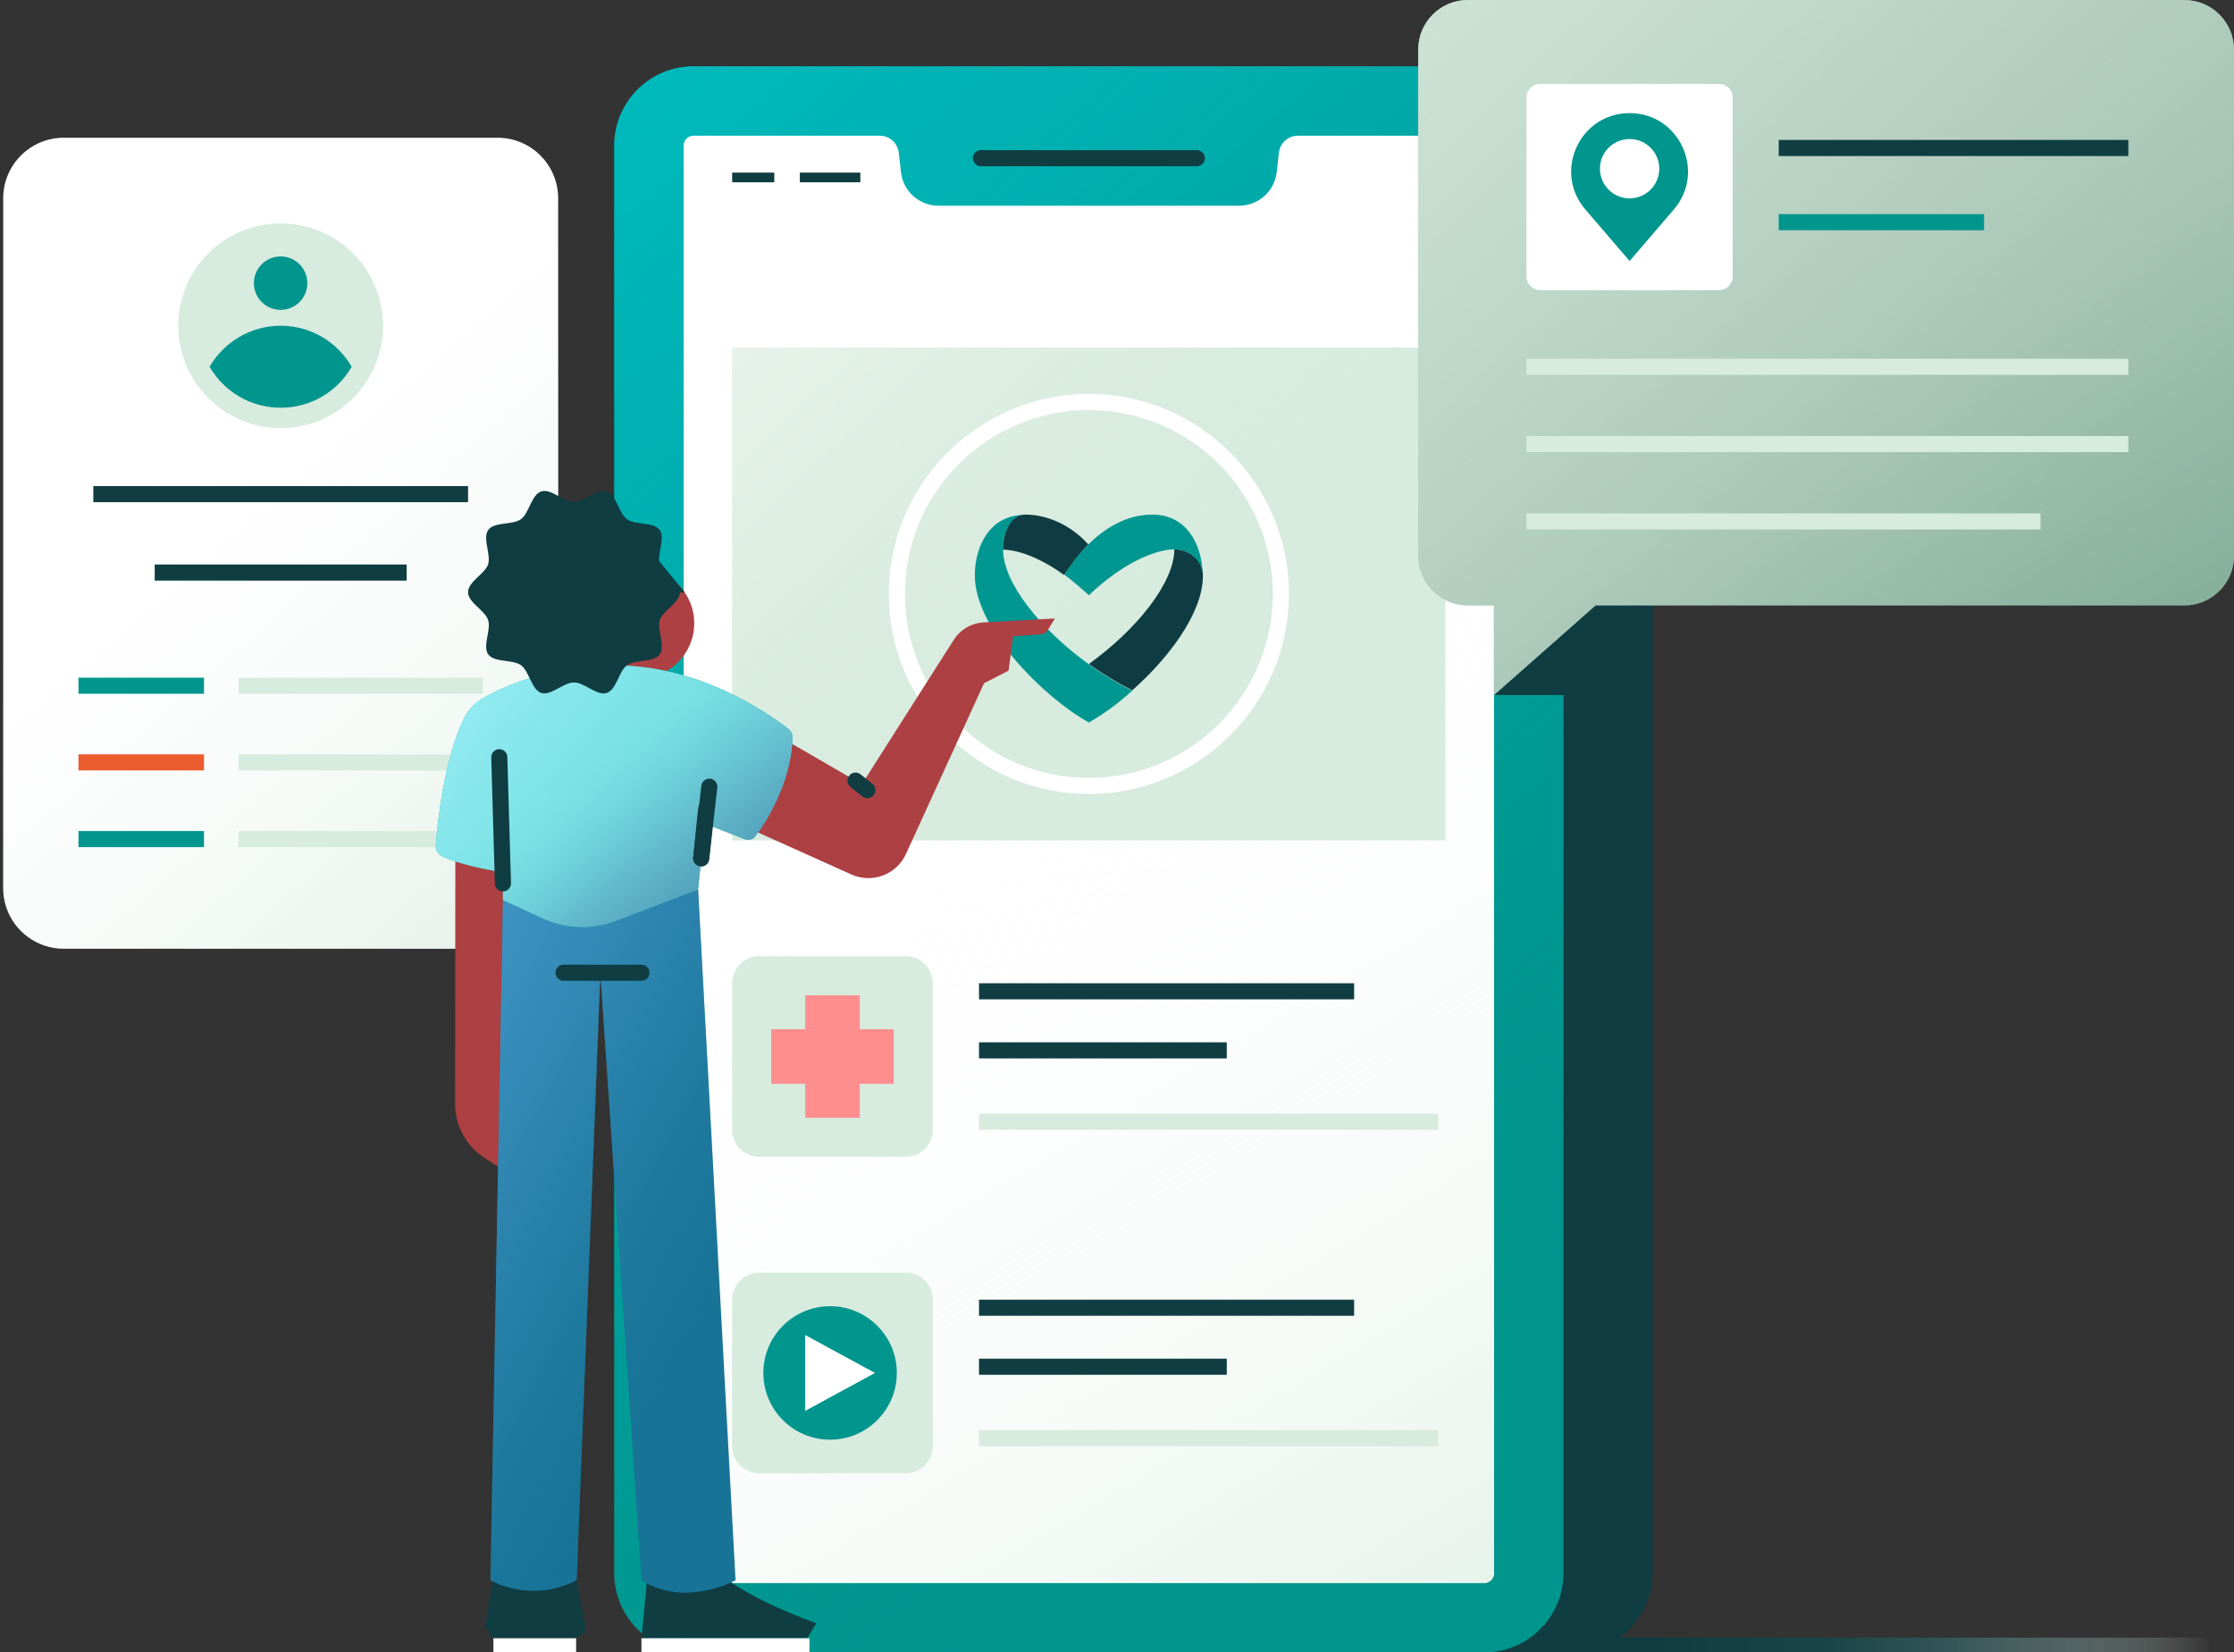<svg width="465" height="344" viewBox="0 0 465 344" fill="none" xmlns="http://www.w3.org/2000/svg">
<rect x="0" y="0" width="465" height="344" fill="#333333" stroke="none"/>
<g clip-path="url(#clip0_2794_1209)">
<path d="M13.274 197.493H103.568C110.53 197.493 116.175 191.849 116.175 184.886L116.175 41.282C116.175 34.32 110.53 28.675 103.568 28.675H13.274C6.311 28.675 0.667 34.32 0.667 41.282L0.667 184.886C0.667 191.849 6.311 197.493 13.274 197.493Z" fill="white"/>
<path d="M13.274 197.493H103.568C110.53 197.493 116.175 191.849 116.175 184.886L116.175 41.282C116.175 34.32 110.53 28.675 103.568 28.675H13.274C6.311 28.675 0.667 34.32 0.667 41.282L0.667 184.886C0.667 191.849 6.311 197.493 13.274 197.493Z" fill="url(#paint0_linear_2794_1209)"/>
<path d="M58.421 89.121C70.188 89.121 79.727 79.582 79.727 67.815C79.727 56.048 70.188 46.509 58.421 46.509C46.654 46.509 37.115 56.048 37.115 67.815C37.115 79.582 46.654 89.121 58.421 89.121Z" fill="#D7EBDE"/>
<path d="M43.614 76.346C46.562 81.461 52.101 84.889 58.432 84.889C64.764 84.889 70.28 81.461 73.206 76.346C70.258 71.254 64.742 67.804 58.432 67.804C52.123 67.804 46.585 71.254 43.614 76.346Z" fill="white"/>
<path d="M43.614 76.346C46.562 81.461 52.101 84.889 58.432 84.889C64.764 84.889 70.28 81.461 73.206 76.346C70.258 71.254 64.742 67.804 58.432 67.804C52.123 67.804 46.585 71.254 43.614 76.346Z" fill="#00958D"/>
<path d="M58.41 64.509C61.481 64.509 63.971 62.02 63.971 58.948C63.971 55.877 61.481 53.387 58.41 53.387C55.338 53.387 52.849 55.877 52.849 58.948C52.849 62.02 55.338 64.509 58.41 64.509Z" fill="#00958D"/>
<path d="M97.426 101.192H19.427V104.542H97.426V101.192Z" fill="#0F3D42"/>
<path d="M100.508 141.079H49.655V144.429H100.508V141.079Z" fill="#D7EBDE"/>
<path d="M42.464 141.079H16.334V144.429H42.464V141.079Z" fill="#00958D"/>
<path d="M100.508 157.037H49.655V160.387H100.508V157.037Z" fill="#D7EBDE"/>
<path d="M42.464 157.037H16.334V160.387H42.464V157.037Z" fill="#EB5C2E"/>
<path d="M100.508 173.005H49.655V176.355H100.508V173.005Z" fill="#D7EBDE"/>
<path d="M42.464 173.005H16.334V176.355H42.464V173.005Z" fill="#00958D"/>
<path d="M84.641 117.518H32.202V120.868H84.641V117.518Z" fill="#0F3D42"/>
<path d="M99.369 38.659V47.592L103.836 43.125L99.369 38.659Z" fill="white"/>
<path d="M327.482 344H465V340.918H327.482V344Z" fill="url(#paint1_linear_2794_1209)"/>
<path d="M308.912 13.802H327.471C336.583 13.802 343.975 21.194 343.975 30.306V327.485C343.975 336.597 336.583 343.989 327.471 343.989H308.912V13.802Z" fill="#0F3D42"/>
<path d="M144.36 344H308.923C318.038 344 325.428 336.611 325.428 327.496L325.428 30.317C325.428 21.202 318.038 13.813 308.923 13.813H144.36C135.245 13.813 127.856 21.202 127.856 30.317L127.856 327.496C127.856 336.611 135.245 344 144.36 344Z" fill="#00958D"/>
<path d="M144.36 344H308.923C318.038 344 325.428 336.611 325.428 327.496L325.428 30.317C325.428 21.202 318.038 13.813 308.923 13.813H144.36C135.245 13.813 127.856 21.202 127.856 30.317L127.856 327.496C127.856 336.611 135.245 344 144.36 344Z" fill="url(#paint2_linear_2794_1209)"/>
<path d="M142.305 30.317V327.495C142.305 328.634 143.232 329.561 144.371 329.561H308.912C310.051 329.561 310.978 328.634 310.978 327.495V30.317C310.978 29.178 310.051 28.251 308.912 28.251H270.152C268.131 28.251 266.434 29.77 266.199 31.78L265.742 35.844C265.295 39.82 261.923 42.824 257.925 42.824H195.347C191.349 42.824 187.988 39.82 187.53 35.844L187.072 31.78C186.849 29.77 185.14 28.251 183.119 28.251H144.36C143.221 28.251 142.294 29.178 142.294 30.317H142.305Z" fill="white"/>
<path d="M142.305 30.317V327.495C142.305 328.634 143.232 329.561 144.371 329.561H308.912C310.051 329.561 310.978 328.634 310.978 327.495V30.317C310.978 29.178 310.051 28.251 308.912 28.251H270.152C268.131 28.251 266.434 29.77 266.199 31.78L265.742 35.844C265.295 39.82 261.923 42.824 257.925 42.824H195.347C191.349 42.824 187.988 39.82 187.53 35.844L187.072 31.78C186.849 29.77 185.14 28.251 183.119 28.251H144.36C143.221 28.251 142.294 29.178 142.294 30.317H142.305Z" fill="url(#paint3_linear_2794_1209)"/>
<path d="M310.978 144.697H336.84L325.193 130.036L310.978 144.697Z" fill="#0F3D42"/>
<path d="M300.872 72.349H152.399V174.948H300.872V72.349Z" fill="#D7EBDE"/>
<path d="M300.872 72.349H152.399V174.948H300.872V72.349Z" fill="url(#paint4_linear_2794_1209)"/>
<path d="M226.647 165.289C203.689 165.289 185.007 146.607 185.007 123.648C185.007 100.69 203.689 82.008 226.647 82.008C249.606 82.008 268.288 100.69 268.288 123.648C268.288 146.607 249.606 165.289 226.647 165.289ZM226.647 85.369C205.531 85.369 188.357 102.543 188.357 123.66C188.357 144.776 205.531 161.95 226.647 161.95C247.764 161.95 264.938 144.776 264.938 123.66C264.938 102.543 247.764 85.369 226.647 85.369Z" fill="white"/>
<path d="M208.791 114.425C208.791 110.483 210.533 107.2 213.336 107.2C206.178 107.133 202.906 113.487 202.906 119.84C202.906 130.873 217.289 145.256 226.647 150.404C229.394 148.863 232.598 146.596 235.669 143.782C232.531 142.241 229.516 140.376 226.647 138.299C216.552 131.007 208.791 121.314 208.791 114.425Z" fill="#009790"/>
<path d="M250.387 119.84C250.387 116.501 247.439 114.357 244.435 114.357C244.435 121.247 236.674 131.007 226.646 138.232C229.527 140.309 232.598 142.174 235.669 143.715C243.162 137.093 250.387 127.668 250.387 119.84Z" fill="#0F3C42"/>
<path d="M226.647 123.916C237.077 114.023 244.436 114.358 244.436 114.358C247.384 114.358 250.321 116.502 250.321 119.84C250.321 113.487 247.049 107.133 239.891 107.133C234.341 107.133 229.863 110.081 226.58 113.286C226.58 113.353 226.647 113.353 226.647 113.353L226.58 113.286C224.302 115.564 222.571 117.964 221.566 119.639C223.107 120.845 224.838 122.252 226.647 123.916Z" fill="#009790"/>
<path d="M208.791 114.425C208.791 114.425 213.805 114.157 221.499 119.706C222.571 118.031 224.246 115.631 226.513 113.353C226.044 112.75 221.097 107.133 213.336 107.133C210.589 107.133 208.791 110.405 208.791 114.425Z" fill="#0F3C42"/>
<path d="M295.199 10.318V115.709C295.199 121.404 299.822 126.027 305.517 126.027H310.967V144.697L332.116 126.027H454.682C460.377 126.027 465 121.404 465 115.709V10.318C465 4.623 460.377 -0 454.682 -0H305.517C299.822 -0 295.199 4.623 295.199 10.318Z" fill="#A7C5B6"/>
<path d="M295.199 10.318V115.709C295.199 121.404 299.822 126.027 305.517 126.027H310.967V144.697L332.116 126.027H454.682C460.377 126.027 465 121.404 465 115.709V10.318C465 4.623 460.377 -0 454.682 -0H305.517C299.822 -0 295.199 4.623 295.199 10.318Z" fill="url(#paint5_linear_2794_1209)"/>
<path d="M295.199 10.318V115.709C295.199 121.404 299.822 126.027 305.517 126.027H310.967V144.697L332.116 126.027H454.682C460.377 126.027 465 121.404 465 115.709V10.318C465 4.623 460.377 -0 454.682 -0H305.517C299.822 -0 295.199 4.623 295.199 10.318Z" fill="url(#paint6_linear_2794_1209)"/>
<path d="M119.882 341.052H102.697L100.943 338.752L102.697 328.545H119.882L121.993 339.444L119.882 341.052Z" fill="#0F3D42"/>
<path d="M149.083 326.982C155.337 332.889 169.921 337.925 169.921 337.925L168.011 341.052H133.528L134.857 326.993H149.095L149.083 326.982Z" fill="#0F3D42"/>
<path d="M133.07 141.191C139.386 141.191 144.505 136.072 144.505 129.756C144.505 123.441 139.386 118.322 133.07 118.322C126.755 118.322 121.636 123.441 121.636 129.756C121.636 136.072 126.755 141.191 133.07 141.191Z" fill="#AD4043"/>
<path d="M94.779 175.484L94.724 229.799C94.724 234.31 97.002 238.52 100.776 240.988L103.925 243.042L108.112 185.132L94.779 175.484Z" fill="#AD4043"/>
<path d="M145.298 185.132L153.104 328.981C153.104 328.981 142.506 334.799 133.528 328.981L124.964 202.507L120.039 328.981C110.369 333.928 102.083 328.981 102.083 328.981L104.696 187.365L145.298 185.132Z" fill="#187497"/>
<path d="M145.298 185.132L153.104 328.981C153.104 328.981 142.506 334.799 133.528 328.981L124.964 202.507L120.039 328.981C110.369 333.928 102.083 328.981 102.083 328.981L104.696 187.365L145.298 185.132Z" fill="url(#paint7_linear_2794_1209)"/>
<path d="M157.392 150.526L179.39 163.268L198.552 133.162C199.892 131.052 202.17 129.723 204.671 129.578L219.579 128.751L218.071 131.197C217.77 131.688 217.256 132.001 216.687 132.034L210.88 132.481L209.92 139.628L204.817 142.241L188.58 177.773C186.615 182.083 181.534 183.993 177.213 182.05L148.938 169.331" fill="#AD4043"/>
<path d="M146.973 168.46L145.298 185.132L128.202 191.675C123.255 193.574 117.761 193.384 112.948 191.173L104.696 187.365V181.547C104.696 181.547 97.158 180.587 92.122 178.298C91.195 177.873 90.637 176.946 90.715 175.93C91.061 171.408 92.401 158.22 96.578 149.543C97.415 147.801 98.8 146.383 100.475 145.412C112.289 138.555 126.181 138.589 126.181 138.589C144.762 137.718 160.239 148.751 164.08 151.743C164.661 152.201 165.007 152.905 164.974 153.642C164.572 163.345 159.267 171.341 157.168 174.144C156.688 174.791 155.839 175.015 155.091 174.724L139.949 168.795" fill="#00938B"/>
<path d="M146.973 168.46L145.298 185.132L128.202 191.675C123.255 193.574 117.761 193.384 112.948 191.173L104.696 187.365V181.547C104.696 181.547 97.158 180.587 92.122 178.298C91.195 177.873 90.637 176.946 90.715 175.93C91.061 171.408 92.401 158.22 96.578 149.543C97.415 147.801 98.8 146.383 100.475 145.412C112.289 138.555 126.181 138.589 126.181 138.589C144.762 137.718 160.239 148.751 164.08 151.743C164.661 152.201 165.007 152.905 164.974 153.642C164.572 163.345 159.267 171.341 157.168 174.144C156.688 174.791 155.839 175.015 155.091 174.724L139.949 168.795" fill="#77E0E3"/>
<path d="M146.973 168.46L145.298 185.132L128.202 191.675C123.255 193.574 117.761 193.384 112.948 191.173L104.696 187.365V181.547C104.696 181.547 97.158 180.587 92.122 178.298C91.195 177.873 90.637 176.946 90.715 175.93C91.061 171.408 92.401 158.22 96.578 149.543C97.415 147.801 98.8 146.383 100.475 145.412C112.289 138.555 126.181 138.589 126.181 138.589C144.762 137.718 160.239 148.751 164.08 151.743C164.661 152.201 165.007 152.905 164.974 153.642C164.572 163.345 159.267 171.341 157.168 174.144C156.688 174.791 155.839 175.015 155.091 174.724L139.949 168.795" fill="url(#paint8_linear_2794_1209)"/>
<path d="M146.973 168.46L145.298 185.132L128.202 191.675C123.255 193.574 117.761 193.384 112.948 191.173L104.696 187.365V181.547C104.696 181.547 97.158 180.587 92.122 178.298C91.195 177.873 90.637 176.946 90.715 175.93C91.061 171.408 92.401 158.22 96.578 149.543C97.415 147.801 98.8 146.383 100.475 145.412C112.289 138.555 126.181 138.589 126.181 138.589C144.762 137.718 160.239 148.751 164.08 151.743C164.661 152.201 165.007 152.905 164.974 153.642C164.572 163.345 159.267 171.341 157.168 174.144C156.688 174.791 155.839 175.015 155.091 174.724L139.949 168.795" fill="url(#paint9_linear_2794_1209)"/>
<path d="M145.945 180.352C145.889 180.352 145.833 180.352 145.778 180.352C144.862 180.263 144.181 179.437 144.281 178.521L145.309 168.304C145.398 167.388 146.224 166.707 147.14 166.807C148.056 166.897 148.737 167.723 148.636 168.639L147.609 178.856C147.52 179.716 146.794 180.364 145.945 180.364V180.352Z" fill="#0F3D42"/>
<path d="M104.685 185.578C103.78 185.578 103.032 184.864 103.01 183.948L102.251 157.684C102.228 156.757 102.954 155.987 103.881 155.964C104.83 155.942 105.578 156.668 105.601 157.595L106.36 183.859C106.382 184.786 105.656 185.556 104.73 185.578C104.718 185.578 104.696 185.578 104.685 185.578Z" fill="#0F3D42"/>
<path d="M145.945 180.353C145.878 180.353 145.823 180.353 145.756 180.353C144.84 180.252 144.181 179.415 144.282 178.499L145.979 163.58C146.079 162.665 146.917 162.006 147.833 162.106C148.748 162.207 149.407 163.044 149.307 163.96L147.609 178.879C147.509 179.739 146.783 180.364 145.945 180.364V180.353Z" fill="#0F3D42"/>
<path d="M133.517 204.182H117.303C116.376 204.182 115.628 203.434 115.628 202.507C115.628 201.58 116.376 200.832 117.303 200.832H133.517C134.444 200.832 135.192 201.58 135.192 202.507C135.192 203.434 134.444 204.182 133.517 204.182Z" fill="#0F3D42"/>
<path d="M141.512 123.291C141.512 125.49 137.972 127.11 137.335 129.097C136.699 131.085 138.553 134.535 137.302 136.255C136.051 137.975 132.232 137.227 130.501 138.488C128.771 139.75 128.335 143.603 126.28 144.262C124.226 144.92 121.669 142.073 119.469 142.073C117.269 142.073 114.645 144.909 112.657 144.262C110.669 143.614 110.145 139.728 108.436 138.477C106.728 137.227 102.897 137.975 101.636 136.244C100.374 134.513 102.272 131.152 101.602 129.086C100.932 127.02 97.426 125.479 97.426 123.279C97.426 121.08 100.966 119.46 101.602 117.473C102.239 115.485 100.385 112.035 101.636 110.315C102.886 108.595 106.705 109.343 108.436 108.082C110.167 106.82 110.602 102.967 112.657 102.308C114.712 101.65 117.269 104.497 119.469 104.497C121.669 104.497 124.293 101.661 126.28 102.308C128.268 102.956 128.793 106.842 130.501 108.093C132.21 109.343 136.04 108.595 137.302 110.326C138.564 112.057 136.665 115.418 137.335 117.484C138.005 119.55 141.512 121.091 141.512 123.291Z" fill="#0F3D42"/>
<path d="M136.163 123.905L142.506 123.291L137.012 116.58L136.163 123.905Z" fill="#0F3D42"/>
<path d="M180.54 166.171C180.172 166.171 179.803 166.048 179.49 165.802L177.023 163.815C176.297 163.234 176.185 162.184 176.766 161.459C177.346 160.733 178.396 160.621 179.122 161.202L181.59 163.189C182.316 163.77 182.427 164.82 181.847 165.546C181.512 165.959 181.031 166.171 180.54 166.171Z" fill="#0F3D42"/>
<path d="M168.491 341.052H133.517V344H168.491V341.052Z" fill="white"/>
<path d="M119.916 341.052H102.697V344H119.916V341.052Z" fill="white"/>
<path d="M188.535 199.068H158.016C154.914 199.068 152.399 201.583 152.399 204.685V235.203C152.399 238.305 154.914 240.82 158.016 240.82H188.535C191.637 240.82 194.152 238.305 194.152 235.203V204.685C194.152 201.583 191.637 199.068 188.535 199.068Z" fill="#D7EBDE"/>
<path d="M178.965 207.197H167.598V232.702H178.965V207.197Z" fill="#FF8F8F"/>
<path d="M186.034 225.633V214.266H160.53V225.633H186.034Z" fill="#FF8F8F"/>
<path d="M281.855 204.696H203.777V208.046H281.855V204.696Z" fill="#0F3D42"/>
<path d="M255.345 216.99H203.777V220.34H255.345V216.99Z" fill="#0F3D42"/>
<path d="M299.342 231.853H203.777V235.203H299.342V231.853Z" fill="#D7EBDE"/>
<path d="M188.535 264.94H158.016C154.914 264.94 152.399 267.455 152.399 270.557V301.075C152.399 304.177 154.914 306.692 158.016 306.692H188.535C191.637 306.692 194.152 304.177 194.152 301.075V270.557C194.152 267.455 191.637 264.94 188.535 264.94Z" fill="#D7EBDE"/>
<path d="M281.855 270.568H203.777V273.918H281.855V270.568Z" fill="#0F3D42"/>
<path d="M255.345 282.852H203.777V286.202H255.345V282.852Z" fill="#0F3D42"/>
<path d="M299.342 297.726H203.777V301.076H299.342V297.726Z" fill="#D7EBDE"/>
<path d="M172.779 299.713C180.451 299.713 186.67 293.493 186.67 285.822C186.67 278.15 180.451 271.93 172.779 271.93C165.107 271.93 158.888 278.15 158.888 285.822C158.888 293.493 165.107 299.713 172.779 299.713Z" fill="#00958D"/>
<path d="M182.125 285.822L167.598 293.716V277.927L182.125 285.822Z" fill="white"/>
<path d="M249.114 34.605H204.168C203.241 34.605 202.493 33.857 202.493 32.93C202.493 32.003 203.241 31.255 204.168 31.255H249.114C250.041 31.255 250.789 32.003 250.789 32.93C250.789 33.857 250.041 34.605 249.114 34.605Z" fill="#0F3D42"/>
<path d="M443.012 74.682H317.733V78.032H443.012V74.682Z" fill="#D7EBDE"/>
<path d="M443.012 90.773H317.733V94.123H443.012V90.773Z" fill="#D7EBDE"/>
<path d="M424.721 106.876H317.733V110.226H424.721V106.876Z" fill="#D7EBDE"/>
<path d="M357.811 17.476H320.581C319.008 17.476 317.733 18.75 317.733 20.323V57.553C317.733 59.125 319.008 60.4 320.581 60.4H357.811C359.383 60.4 360.658 59.125 360.658 57.553V20.323C360.658 18.75 359.383 17.476 357.811 17.476Z" fill="white"/>
<path d="M443.012 29.133H370.239V32.483H443.012V29.133Z" fill="#0F3D42"/>
<path d="M412.974 44.577H370.239V47.927H412.974V44.577Z" fill="#00958D"/>
<path d="M339.196 54.336L329.984 43.605C323.217 35.733 328.811 23.55 339.196 23.55C349.57 23.55 355.164 35.733 348.409 43.605L339.196 54.336Z" fill="#00958D"/>
<path d="M339.196 41.294C342.606 41.294 345.371 38.529 345.371 35.118C345.371 31.708 342.606 28.943 339.196 28.943C335.785 28.943 333.021 31.708 333.021 35.118C333.021 38.529 335.785 41.294 339.196 41.294Z" fill="white"/>
<path d="M179.076 36.939H166.48" stroke="#0F3D42" stroke-width="2" stroke-linejoin="round"/>
<path d="M161.165 36.939H152.399" stroke="#0F3D42" stroke-width="2" stroke-linejoin="round"/>
</g>
<defs>
<linearGradient id="paint0_linear_2794_1209" x1="148.726" y1="216.655" x2="37.104" y2="88.64" gradientUnits="userSpaceOnUse">
<stop stop-color="#D7EBDE"/>
<stop offset="0.11" stop-color="#DAECE0" stop-opacity="0.92"/>
<stop offset="0.34" stop-color="#E2F0E7" stop-opacity="0.72"/>
<stop offset="0.65" stop-color="#EFF7F2" stop-opacity="0.39"/>
<stop offset="1" stop-color="white" stop-opacity="0"/>
</linearGradient>
<linearGradient id="paint1_linear_2794_1209" x1="342.825" y1="342.459" x2="460.243" y2="342.459" gradientUnits="userSpaceOnUse">
<stop stop-color="#0F3D42"/>
<stop offset="0.31" stop-color="#174448" stop-opacity="0.96"/>
<stop offset="0.53" stop-color="#335C5E" stop-opacity="0.82"/>
<stop offset="0.72" stop-color="#628583" stop-opacity="0.58"/>
<stop offset="0.9" stop-color="#A5BFB7" stop-opacity="0.25"/>
<stop offset="1" stop-color="#D7EBDE" stop-opacity="0"/>
</linearGradient>
<linearGradient id="paint2_linear_2794_1209" x1="41.046" y1="-40.569" x2="311.414" y2="279.133" gradientUnits="userSpaceOnUse">
<stop stop-color="#00C2C8"/>
<stop offset="0.11" stop-color="#00C0C6" stop-opacity="0.97"/>
<stop offset="0.26" stop-color="#00BDC1" stop-opacity="0.89"/>
<stop offset="0.42" stop-color="#00B7BA" stop-opacity="0.77"/>
<stop offset="0.59" stop-color="#00AFAF" stop-opacity="0.59"/>
<stop offset="0.77" stop-color="#00A5A2" stop-opacity="0.36"/>
<stop offset="0.95" stop-color="#009891" stop-opacity="0.08"/>
<stop offset="1" stop-color="#00958D" stop-opacity="0"/>
</linearGradient>
<linearGradient id="paint3_linear_2794_1209" x1="337.476" y1="363.486" x2="171.64" y2="87.289" gradientUnits="userSpaceOnUse">
<stop stop-color="#D7EBDE"/>
<stop offset="0.02" stop-color="#D8EBDF" stop-opacity="0.96"/>
<stop offset="0.17" stop-color="#E2F0E7" stop-opacity="0.71"/>
<stop offset="0.33" stop-color="#EBF5EE" stop-opacity="0.49"/>
<stop offset="0.48" stop-color="#F2F8F4" stop-opacity="0.32"/>
<stop offset="0.62" stop-color="#F7FBF9" stop-opacity="0.18"/>
<stop offset="0.76" stop-color="#FBFDFC" stop-opacity="0.08"/>
<stop offset="0.89" stop-color="#FEFEFE" stop-opacity="0.02"/>
<stop offset="1" stop-color="white" stop-opacity="0"/>
</linearGradient>
<linearGradient id="paint4_linear_2794_1209" x1="113.774" y1="4.846" x2="239.578" y2="137.272" gradientUnits="userSpaceOnUse">
<stop stop-color="white"/>
<stop offset="0.11" stop-color="#FBFDFC" stop-opacity="0.92"/>
<stop offset="0.33" stop-color="#F4F9F5" stop-opacity="0.73"/>
<stop offset="0.64" stop-color="#E7F3EB" stop-opacity="0.41"/>
<stop offset="1" stop-color="#D7EBDE" stop-opacity="0"/>
</linearGradient>
<linearGradient id="paint5_linear_2794_1209" x1="473.073" y1="219.313" x2="366.297" y2="39.809" gradientUnits="userSpaceOnUse">
<stop stop-color="#5D937B"/>
<stop offset="0.14" stop-color="#63977F" stop-opacity="0.92"/>
<stop offset="0.39" stop-color="#73A28D" stop-opacity="0.69"/>
<stop offset="0.72" stop-color="#8EB4A2" stop-opacity="0.33"/>
<stop offset="1" stop-color="#A7C5B6" stop-opacity="0"/>
</linearGradient>
<linearGradient id="paint6_linear_2794_1209" x1="233.883" y1="-86.542" x2="427.334" y2="116.814" gradientUnits="userSpaceOnUse">
<stop stop-color="#D7EBDE"/>
<stop offset="0.16" stop-color="#D6EADD" stop-opacity="0.99"/>
<stop offset="0.29" stop-color="#D4E8DB" stop-opacity="0.94"/>
<stop offset="0.42" stop-color="#D0E5D8" stop-opacity="0.87"/>
<stop offset="0.54" stop-color="#CBE2D4" stop-opacity="0.76"/>
<stop offset="0.65" stop-color="#C5DCCF" stop-opacity="0.63"/>
<stop offset="0.77" stop-color="#BDD6C8" stop-opacity="0.46"/>
<stop offset="0.87" stop-color="#B3CFC0" stop-opacity="0.27"/>
<stop offset="0.98" stop-color="#A9C6B7" stop-opacity="0.05"/>
<stop offset="1" stop-color="#A7C5B6" stop-opacity="0"/>
</linearGradient>
<linearGradient id="paint7_linear_2794_1209" x1="3.057" y1="191.374" x2="151.451" y2="272.176" gradientUnits="userSpaceOnUse">
<stop stop-color="#4EA1D4"/>
<stop offset="0.21" stop-color="#4DA0D3" stop-opacity="0.99"/>
<stop offset="0.36" stop-color="#4B9ED0" stop-opacity="0.94"/>
<stop offset="0.48" stop-color="#479BCC" stop-opacity="0.87"/>
<stop offset="0.59" stop-color="#4196C6" stop-opacity="0.77"/>
<stop offset="0.69" stop-color="#3A90BE" stop-opacity="0.64"/>
<stop offset="0.79" stop-color="#3189B4" stop-opacity="0.48"/>
<stop offset="0.89" stop-color="#2780A8" stop-opacity="0.29"/>
<stop offset="0.97" stop-color="#1B779B" stop-opacity="0.07"/>
<stop offset="1" stop-color="#187497" stop-opacity="0"/>
</linearGradient>
<linearGradient id="paint8_linear_2794_1209" x1="165.878" y1="212.613" x2="121.156" y2="156.489" gradientUnits="userSpaceOnUse">
<stop stop-color="#407DA7"/>
<stop offset="0.17" stop-color="#417FA8" stop-opacity="0.98"/>
<stop offset="0.32" stop-color="#4485AC" stop-opacity="0.91"/>
<stop offset="0.47" stop-color="#4A90B2" stop-opacity="0.8"/>
<stop offset="0.62" stop-color="#53A0BC" stop-opacity="0.64"/>
<stop offset="0.76" stop-color="#5EB4C8" stop-opacity="0.44"/>
<stop offset="0.9" stop-color="#6CCCD7" stop-opacity="0.2"/>
<stop offset="1" stop-color="#77E0E3" stop-opacity="0"/>
</linearGradient>
<linearGradient id="paint9_linear_2794_1209" x1="69.476" y1="116.11" x2="136.108" y2="171.787" gradientUnits="userSpaceOnUse">
<stop stop-color="#ADF6FF"/>
<stop offset="0.1" stop-color="#ABF5FE" stop-opacity="0.98"/>
<stop offset="0.22" stop-color="#A8F4FC" stop-opacity="0.92"/>
<stop offset="0.36" stop-color="#A3F2F9" stop-opacity="0.82"/>
<stop offset="0.51" stop-color="#9BEEF6" stop-opacity="0.68"/>
<stop offset="0.66" stop-color="#92EBF1" stop-opacity="0.5"/>
<stop offset="0.82" stop-color="#86E6EA" stop-opacity="0.28"/>
<stop offset="0.98" stop-color="#78E0E3" stop-opacity="0.03"/>
<stop offset="1" stop-color="#77E0E3" stop-opacity="0"/>
</linearGradient>
<clipPath id="clip0_2794_1209">
<rect width="464.333" height="344.001" fill="white" transform="translate(0.667 -0)"/>
</clipPath>
</defs>
</svg>
